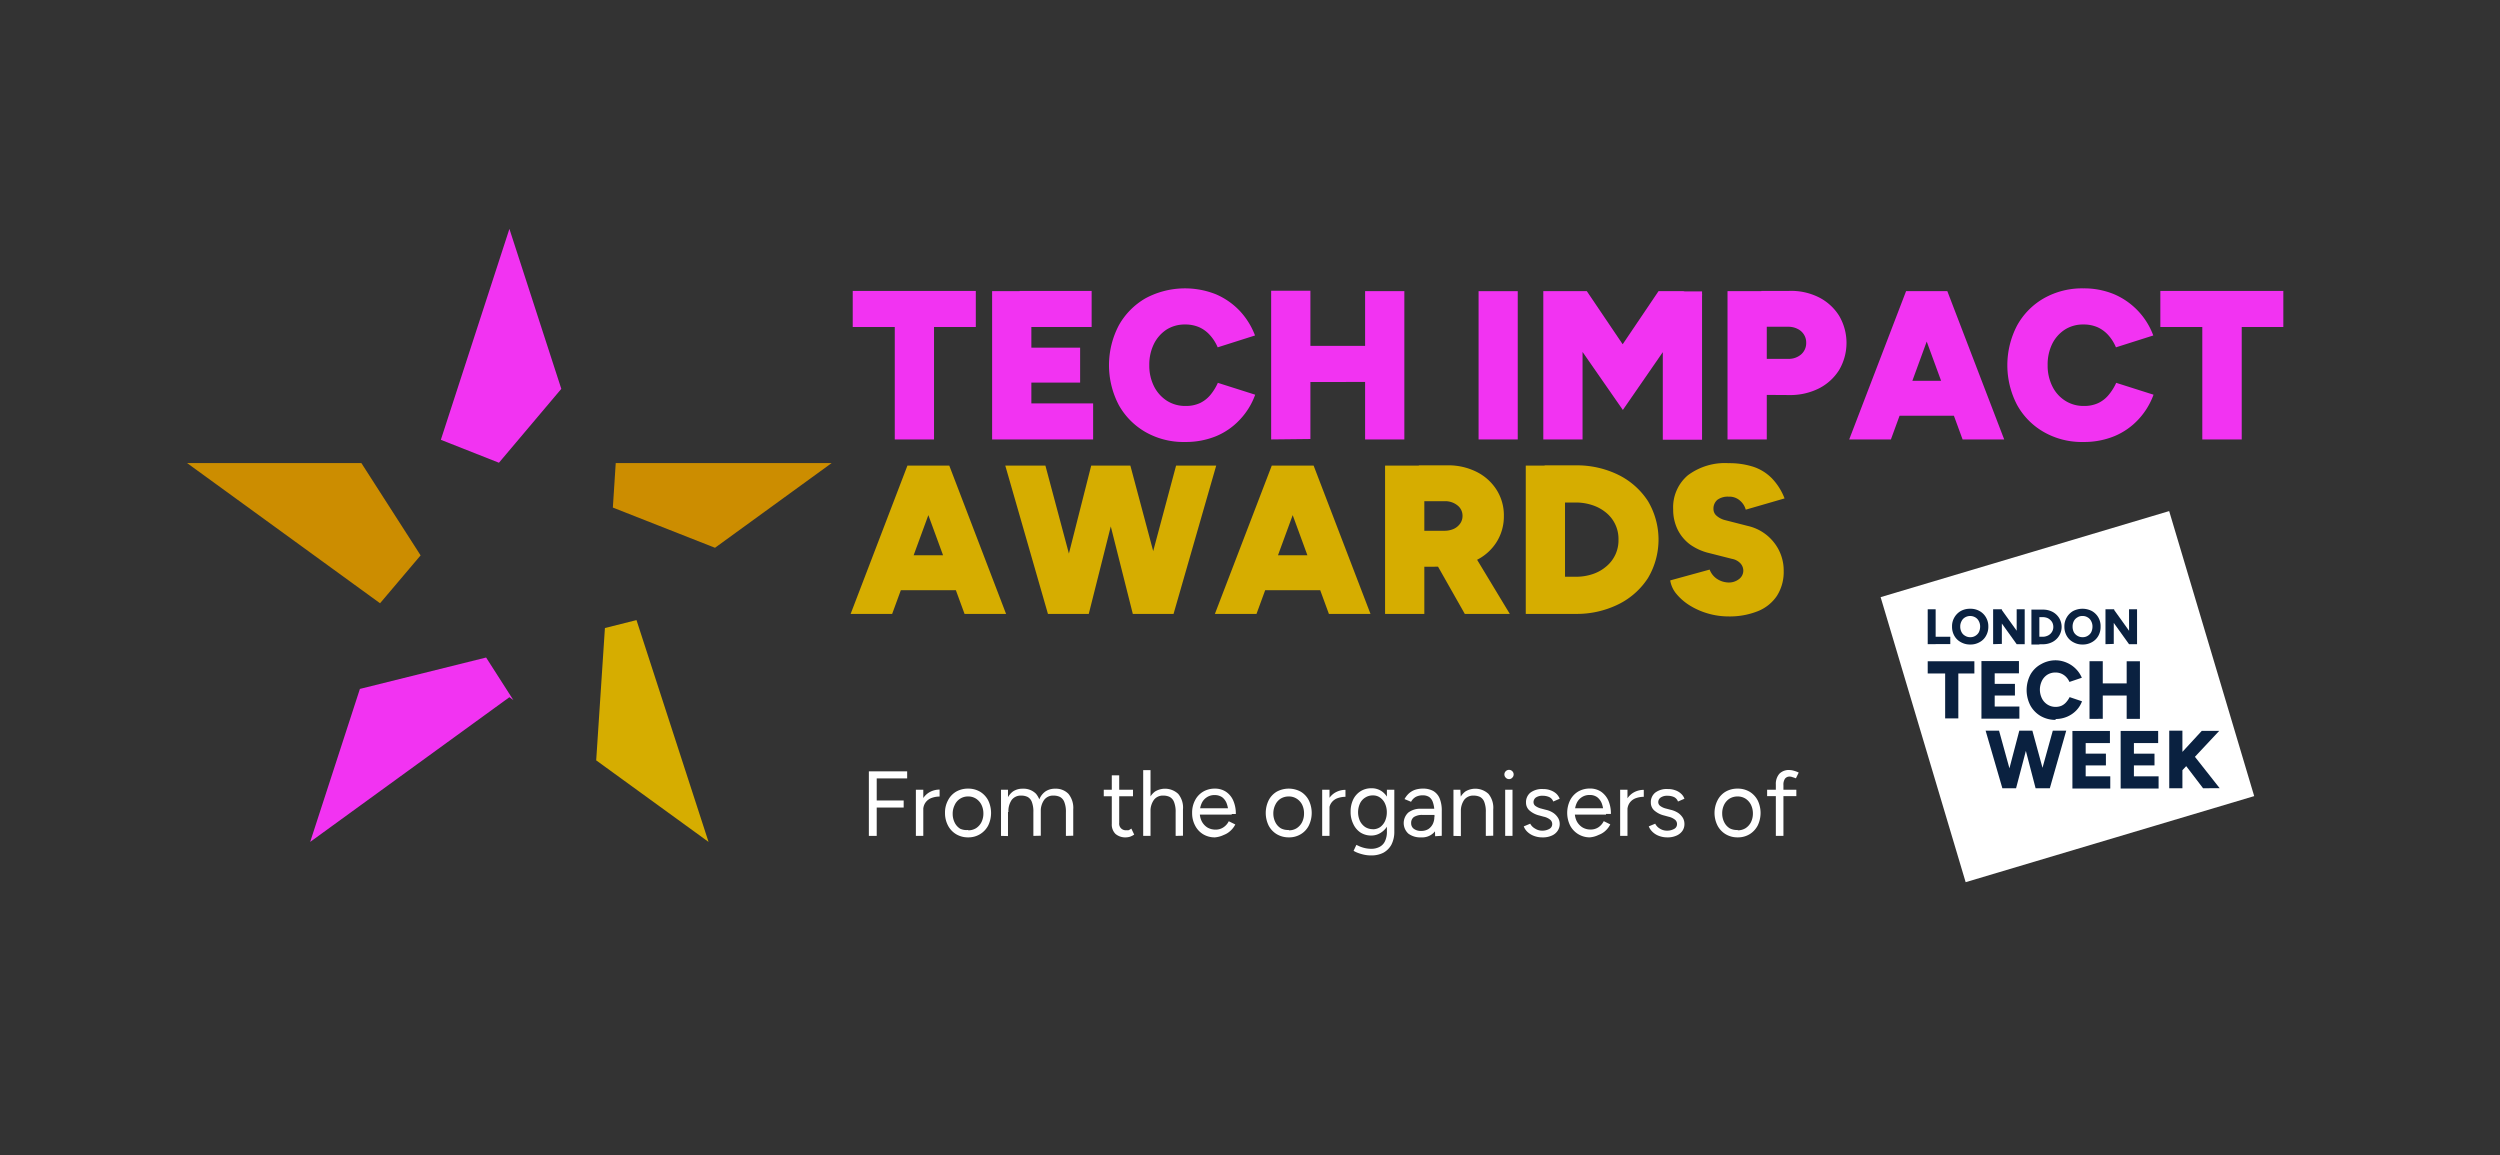 <svg id="Layer_1" data-name="Layer 1" xmlns="http://www.w3.org/2000/svg" viewBox="0 0 286.61 132.47"><rect x="0" y="0" width="286.61" height="132.47" fill="#333333" stroke="none"/><defs><style>.cls-1{fill:#fff;}.cls-2{fill:#f233f2;}.cls-3{fill:#d6ad00;}.cls-4{fill:#cc8d00;}.cls-5{fill:#0a2140;}</style></defs><title>TIA-LOGO-LTMARQUE-REV</title><path class="cls-1" d="M99.61,95.83v-7.4h.9v7.4Zm.82-6.59v-.81H104v.81Zm0,3.34v-.81h3.17v.81Z"/><path class="cls-1" d="M105,95.83V90.54h.85v5.29Zm.47-2.86a2.64,2.64,0,0,1,.33-1.4,2.12,2.12,0,0,1,.84-.79,2.39,2.39,0,0,1,1.08-.26v.8a2.64,2.64,0,0,0-.89.15,1.48,1.48,0,0,0-.7.5,1.45,1.45,0,0,0-.28,1Z"/><path class="cls-1" d="M111,96a2.63,2.63,0,0,1-1.38-.36,2.51,2.51,0,0,1-.94-1,3.06,3.06,0,0,1-.34-1.44,2.92,2.92,0,0,1,.34-1.44,2.44,2.44,0,0,1,.93-1,2.71,2.71,0,0,1,1.37-.35,2.66,2.66,0,0,1,1.37.35,2.53,2.53,0,0,1,.94,1,3.31,3.31,0,0,1,0,2.88A2.54,2.54,0,0,1,111,96Zm0-.81a1.66,1.66,0,0,0,.91-.25,1.78,1.78,0,0,0,.61-.69,2.22,2.22,0,0,0,.22-1,2.26,2.26,0,0,0-.23-1,1.8,1.8,0,0,0-.62-.69,1.64,1.64,0,0,0-.91-.25,1.65,1.65,0,0,0-1.54,1,2.19,2.19,0,0,0-.22,1,2.22,2.22,0,0,0,.23,1,1.71,1.71,0,0,0,.63.7A1.73,1.73,0,0,0,111,95.15Z"/><path class="cls-1" d="M114.76,95.83V90.54h.8l0,1v4.31Zm3.71-2.71a3.06,3.06,0,0,0-.18-1.19,1.08,1.08,0,0,0-.49-.57,1.66,1.66,0,0,0-.72-.15,1.3,1.3,0,0,0-1.09.49,2.25,2.25,0,0,0-.38,1.39h-.41a4,4,0,0,1,.24-1.44,2.06,2.06,0,0,1,.7-.92,1.94,1.94,0,0,1,1.12-.31,2,2,0,0,1,1.52.59,2.49,2.49,0,0,1,.54,1.8Zm0,2.71V93.12l.85-.31v3Zm3.73-2.71a3,3,0,0,0-.19-1.19,1.1,1.1,0,0,0-.5-.57,1.66,1.66,0,0,0-.72-.15,1.27,1.27,0,0,0-1.08.49,2.19,2.19,0,0,0-.39,1.39h-.41a4,4,0,0,1,.24-1.44,2,2,0,0,1,.71-.92,1.94,1.94,0,0,1,1.12-.31,2,2,0,0,1,1.51.59,2.54,2.54,0,0,1,.55,1.8Zm0,2.71V93.12l.84-.31v3Z"/><path class="cls-1" d="M126.54,91.29v-.75h3.35v.75ZM129.08,96a1.72,1.72,0,0,1-1.2-.4,1.51,1.51,0,0,1-.42-1.14V88.89h.85v5.45a.75.75,0,0,0,.82.84,1,1,0,0,0,.25,0,1.31,1.31,0,0,0,.32-.19l.33.69a2.11,2.11,0,0,1-.5.25A1.76,1.76,0,0,1,129.08,96Z"/><path class="cls-1" d="M131.06,95.83V88.29h.84v7.54Zm3.72-2.71a3,3,0,0,0-.19-1.19,1.1,1.1,0,0,0-.5-.57,1.66,1.66,0,0,0-.72-.15,1.28,1.28,0,0,0-1.08.49,2.19,2.19,0,0,0-.39,1.39h-.41a4,4,0,0,1,.24-1.44,2,2,0,0,1,.71-.92,2.21,2.21,0,0,1,2.63.28,2.45,2.45,0,0,1,.55,1.8Zm0,2.71V93.12l.84-.31v3Z"/><path class="cls-1" d="M139.29,96a2.56,2.56,0,0,1-1.36-.36,2.46,2.46,0,0,1-.92-1,3,3,0,0,1-.34-1.44,3,3,0,0,1,.33-1.44,2.44,2.44,0,0,1,.93-1,2.6,2.6,0,0,1,1.34-.35,2.26,2.26,0,0,1,1.28.36,2.34,2.34,0,0,1,.83,1,3.7,3.7,0,0,1,.3,1.55h-.85a3.29,3.29,0,0,0-.18-1.16,1.59,1.59,0,0,0-.52-.75,1.47,1.47,0,0,0-.87-.26,1.56,1.56,0,0,0-.9.25,1.59,1.59,0,0,0-.6.7,2.52,2.52,0,0,0-.21,1.07,2.13,2.13,0,0,0,.23,1,1.82,1.82,0,0,0,.63.69,1.79,1.79,0,0,0,.92.25,1.56,1.56,0,0,0,.94-.27,1.74,1.74,0,0,0,.6-.69l.75.37a2.46,2.46,0,0,1-.55.72,2.27,2.27,0,0,1-.77.48A2.93,2.93,0,0,1,139.29,96Zm-2-2.61v-.73h3.92v.73Z"/><path class="cls-1" d="M147.76,96a2.68,2.68,0,0,1-1.38-.36,2.51,2.51,0,0,1-.94-1,3.31,3.31,0,0,1,0-2.88,2.44,2.44,0,0,1,.93-1,2.88,2.88,0,0,1,2.75,0,2.44,2.44,0,0,1,.93,1,3.31,3.31,0,0,1,0,2.88,2.41,2.41,0,0,1-.93,1A2.56,2.56,0,0,1,147.76,96Zm0-.81a1.61,1.61,0,0,0,.91-.25,1.78,1.78,0,0,0,.61-.69,2.22,2.22,0,0,0,.22-1,2.26,2.26,0,0,0-.22-1,1.75,1.75,0,0,0-.63-.69,1.64,1.64,0,0,0-.91-.25,1.76,1.76,0,0,0-.92.25,1.67,1.67,0,0,0-.61.7,2.19,2.19,0,0,0-.23,1,2.22,2.22,0,0,0,.23,1,1.71,1.71,0,0,0,.63.7A1.75,1.75,0,0,0,147.76,95.15Z"/><path class="cls-1" d="M151.58,95.83V90.54h.84v5.29ZM152,93a2.64,2.64,0,0,1,.33-1.4,2.12,2.12,0,0,1,.84-.79,2.39,2.39,0,0,1,1.08-.26v.8a2.68,2.68,0,0,0-.89.15,1.48,1.48,0,0,0-.7.5,1.45,1.45,0,0,0-.28,1Z"/><path class="cls-1" d="M157.23,95.79a2.28,2.28,0,0,1-1.25-.34,2.36,2.36,0,0,1-.84-1,3.06,3.06,0,0,1-.3-1.39,3.18,3.18,0,0,1,.3-1.41,2.33,2.33,0,0,1,.84-.94,2.28,2.28,0,0,1,1.25-.34,2,2,0,0,1,1.17.34,2.18,2.18,0,0,1,.77.94,3.32,3.32,0,0,1,.28,1.41,3.24,3.24,0,0,1-.28,1.4,2.24,2.24,0,0,1-.77.94A2,2,0,0,1,157.23,95.79Zm0,2.28a3.82,3.82,0,0,1-.92-.1,5.06,5.06,0,0,1-.71-.22,2.68,2.68,0,0,1-.42-.21l.32-.68.39.18a3.54,3.54,0,0,0,.6.19,3.4,3.4,0,0,0,.73.08,2,2,0,0,0,.92-.21,1.4,1.4,0,0,0,.63-.64,2.47,2.47,0,0,0,.23-1.13V90.54h.85v4.78a3.21,3.21,0,0,1-.34,1.53,2.35,2.35,0,0,1-.93.92A3,3,0,0,1,157.26,98.07Zm.17-3a1.48,1.48,0,0,0,.83-.25,1.78,1.78,0,0,0,.56-.7,2.47,2.47,0,0,0,.2-1,2.33,2.33,0,0,0-.21-1,1.65,1.65,0,0,0-.56-.68,1.36,1.36,0,0,0-.83-.25,1.56,1.56,0,0,0-.88.25,1.59,1.59,0,0,0-.6.68,2.43,2.43,0,0,0,0,2,1.81,1.81,0,0,0,.61.7A1.64,1.64,0,0,0,157.43,95.06Z"/><path class="cls-1" d="M162.92,96a2.27,2.27,0,0,1-1.46-.43,1.64,1.64,0,0,1,0-2.42,2.28,2.28,0,0,1,1.49-.43h1.86v.71h-1.67a1.77,1.77,0,0,0-1.05.24.83.83,0,0,0-.31.7.77.77,0,0,0,.31.65,1.34,1.34,0,0,0,.85.24,1.53,1.53,0,0,0,.81-.21,1.5,1.5,0,0,0,.51-.58,1.84,1.84,0,0,0,.18-.83H165a2.58,2.58,0,0,1-.53,1.72A1.88,1.88,0,0,1,162.92,96Zm1.61-.13L164.44,93a3.23,3.23,0,0,0-.16-1,1.23,1.23,0,0,0-.42-.62,1.32,1.32,0,0,0-.76-.2,1.67,1.67,0,0,0-.79.18,1.39,1.39,0,0,0-.54.56l-.75-.31a2.59,2.59,0,0,1,.49-.64,2.14,2.14,0,0,1,.7-.42,2.83,2.83,0,0,1,.9-.14,2.39,2.39,0,0,1,1.22.28,1.78,1.78,0,0,1,.72.85,3.66,3.66,0,0,1,.24,1.42v2.86Z"/><path class="cls-1" d="M166.63,95.83V90.54h.79l.06,1v4.31Zm3.71-2.71a3.06,3.06,0,0,0-.18-1.19,1.08,1.08,0,0,0-.49-.57,1.72,1.72,0,0,0-.72-.15,1.3,1.3,0,0,0-1.09.49,2.25,2.25,0,0,0-.38,1.39h-.41a4,4,0,0,1,.24-1.44,2.06,2.06,0,0,1,.7-.92,2.21,2.21,0,0,1,2.63.28,2.49,2.49,0,0,1,.55,1.8Zm0,2.71V93.12l.85-.31v3Z"/><path class="cls-1" d="M173,89.32a.49.49,0,0,1-.37-.16.5.5,0,0,1-.16-.37.51.51,0,0,1,.16-.38.51.51,0,0,1,.37-.15.5.5,0,0,1,.37.15.51.51,0,0,1,.16.38.5.5,0,0,1-.16.37A.47.47,0,0,1,173,89.32Zm-.44,6.51,0-5.29h.84l0,5.29Z"/><path class="cls-1" d="M176.83,96a2.64,2.64,0,0,1-1-.18,2.17,2.17,0,0,1-.73-.46,1.64,1.64,0,0,1-.41-.62l.74-.31A1.35,1.35,0,0,0,176,95a1.46,1.46,0,0,0,.79.23,1.62,1.62,0,0,0,.83-.2.6.6,0,0,0,.33-.54.63.63,0,0,0-.25-.53,1.73,1.73,0,0,0-.72-.33l-.51-.14a2.63,2.63,0,0,1-1.12-.57,1.18,1.18,0,0,1-.4-.88,1.41,1.41,0,0,1,.49-1.16,2.22,2.22,0,0,1,1.47-.42,2.28,2.28,0,0,1,.84.14,2,2,0,0,1,.66.38,1.59,1.59,0,0,1,.4.59l-.74.32a.89.89,0,0,0-.46-.51,1.79,1.79,0,0,0-.77-.15,1.29,1.29,0,0,0-.76.2.66.66,0,0,0-.27.57.53.53,0,0,0,.22.4,1.91,1.91,0,0,0,.67.3l.53.14a2.48,2.48,0,0,1,.87.37,1.89,1.89,0,0,1,.53.57,1.32,1.32,0,0,1,.18.67,1.37,1.37,0,0,1-.26.83,1.52,1.52,0,0,1-.68.53A2.41,2.41,0,0,1,176.83,96Z"/><path class="cls-1" d="M182.25,96A2.54,2.54,0,0,1,180,94.63a3.31,3.31,0,0,1,0-2.88,2.48,2.48,0,0,1,.92-1,2.64,2.64,0,0,1,1.35-.35,2.26,2.26,0,0,1,1.28.36,2.48,2.48,0,0,1,.83,1,3.7,3.7,0,0,1,.3,1.55h-.85a3.29,3.29,0,0,0-.18-1.16,1.68,1.68,0,0,0-.53-.75,1.43,1.43,0,0,0-.87-.26,1.59,1.59,0,0,0-1.5.95,2.52,2.52,0,0,0-.21,1.07,2.25,2.25,0,0,0,.23,1,1.85,1.85,0,0,0,.64.69,1.76,1.76,0,0,0,.92.25,1.58,1.58,0,0,0,.94-.27,1.8,1.8,0,0,0,.59-.69l.75.37a2.43,2.43,0,0,1-.54.72,2.22,2.22,0,0,1-.78.48A2.83,2.83,0,0,1,182.25,96Zm-2.05-2.61v-.73h3.92v.73Z"/><path class="cls-1" d="M185.74,95.83V90.54h.84v5.29ZM186.2,93a2.64,2.64,0,0,1,.33-1.4,2.12,2.12,0,0,1,.84-.79,2.39,2.39,0,0,1,1.08-.26v.8a2.68,2.68,0,0,0-.89.15,1.48,1.48,0,0,0-.7.5,1.45,1.45,0,0,0-.28,1Z"/><path class="cls-1" d="M191.16,96a2.66,2.66,0,0,1-1-.18,2.12,2.12,0,0,1-.72-.46,1.8,1.8,0,0,1-.42-.62l.74-.31a1.35,1.35,0,0,0,.54.57,1.49,1.49,0,0,0,.8.23,1.64,1.64,0,0,0,.83-.2.6.6,0,0,0,.33-.54.63.63,0,0,0-.25-.53,1.86,1.86,0,0,0-.72-.33l-.51-.14a2.63,2.63,0,0,1-1.12-.57,1.18,1.18,0,0,1-.4-.88,1.41,1.41,0,0,1,.49-1.16,2.17,2.17,0,0,1,1.46-.42,2.33,2.33,0,0,1,.85.14,1.83,1.83,0,0,1,.65.38,1.38,1.38,0,0,1,.4.59l-.74.32a.91.91,0,0,0-.45-.51,1.79,1.79,0,0,0-.77-.15,1.27,1.27,0,0,0-.76.2.64.64,0,0,0-.28.57.55.55,0,0,0,.23.4,1.83,1.83,0,0,0,.67.3l.53.14a2.66,2.66,0,0,1,.87.37,1.89,1.89,0,0,1,.53.57,1.42,1.42,0,0,1,.17.67,1.36,1.36,0,0,1-.25.83,1.6,1.6,0,0,1-.69.53A2.4,2.4,0,0,1,191.16,96Z"/><path class="cls-1" d="M199.22,96a2.63,2.63,0,0,1-1.38-.36,2.51,2.51,0,0,1-.94-1,3.22,3.22,0,0,1,0-2.88,2.44,2.44,0,0,1,.93-1,2.7,2.7,0,0,1,1.36-.35,2.67,2.67,0,0,1,1.38.35,2.53,2.53,0,0,1,.94,1,3.31,3.31,0,0,1,0,2.88,2.55,2.55,0,0,1-.93,1A2.58,2.58,0,0,1,199.22,96Zm0-.81a1.66,1.66,0,0,0,.91-.25,1.78,1.78,0,0,0,.61-.69,2.22,2.22,0,0,0,.22-1,2.26,2.26,0,0,0-.23-1,1.8,1.8,0,0,0-.62-.69,1.67,1.67,0,0,0-.92-.25,1.72,1.72,0,0,0-.91.25,1.76,1.76,0,0,0-.62.7,2.19,2.19,0,0,0-.22,1,2.22,2.22,0,0,0,.23,1,1.71,1.71,0,0,0,.63.7A1.73,1.73,0,0,0,199.22,95.15Z"/><path class="cls-1" d="M202.59,91.27v-.73h3.35v.73Zm1,4.56V89.94A1.76,1.76,0,0,1,204,88.7a1.52,1.52,0,0,1,1.18-.42,1.78,1.78,0,0,1,.47.08,3,3,0,0,1,.56.21l-.32.66a4,4,0,0,0-.41-.14.88.88,0,0,0-.28-.06.66.66,0,0,0-.56.24,1.22,1.22,0,0,0-.18.74v5.82Z"/><path class="cls-2" d="M97.76,37.49V33.35h14.11v4.14Zm4.82,12.89V34.76h4.5V50.38Z"/><path class="cls-2" d="M113.74,50.38v-17h4.5v17Zm3.16-12.89V33.35h8.25v4.14Zm0,6.37v-4h6.93v4Zm0,6.52V46.25h8.42v4.13Z"/><path class="cls-2" d="M135.85,50.67a8.78,8.78,0,0,1-4.51-1.13,8.14,8.14,0,0,1-3.08-3.11,9.84,9.84,0,0,1,0-9.12,8.17,8.17,0,0,1,3.08-3.12,9.58,9.58,0,0,1,8.06-.45,8.23,8.23,0,0,1,2.73,1.9,8.53,8.53,0,0,1,1.75,2.82l-4.28,1.36a4.92,4.92,0,0,0-.88-1.39,3.62,3.62,0,0,0-1.25-.92,4,4,0,0,0-1.62-.31,3.91,3.91,0,0,0-2.12.59,4.18,4.18,0,0,0-1.44,1.64,5.38,5.38,0,0,0-.53,2.44,5.29,5.29,0,0,0,.54,2.42,4.21,4.21,0,0,0,1.47,1.65,3.89,3.89,0,0,0,2.15.6,3.82,3.82,0,0,0,1.65-.33,3.56,3.56,0,0,0,1.19-.93,6,6,0,0,0,.86-1.39l4.28,1.36a8.15,8.15,0,0,1-1.73,2.83A7.82,7.82,0,0,1,139.43,50,9.17,9.17,0,0,1,135.85,50.67Z"/><path class="cls-2" d="M145.73,50.38V33.33l4.5,0v17Zm3.08-6.59V39.65h10.32v4.14Zm7.69,6.59v-17H161v17Z"/><path class="cls-2" d="M169.51,50.38v-17H174v17Z"/><path class="cls-2" d="M176.93,50.38v-17h4.5v17ZM186.05,47l-9.12-13.13,2.22-.49h2.77l6.42,9.51Zm0,0-2.33-4.11,6.42-9.51H193l2.17.42Zm4.58,3.41v-17h4.5v17Z"/><path class="cls-2" d="M198.05,50.38v-17h4.5v17Zm3.86-5.11V41.14H205a2.16,2.16,0,0,0,1.49-.51,1.72,1.72,0,0,0,.58-1.34,1.7,1.7,0,0,0-.27-.95,1.75,1.75,0,0,0-.73-.64,2.31,2.31,0,0,0-1.07-.24h-3.07V33.35l3.19,0a7.1,7.1,0,0,1,3.41.74,5.87,5.87,0,0,1,2.32,2.12,6.14,6.14,0,0,1,0,6.2,5.87,5.87,0,0,1-2.32,2.12,7.35,7.35,0,0,1-3.41.76Z"/><path class="cls-2" d="M212,50.38l6.52-17H223l-6.22,17ZM215,47.66v-4H226.8v4Zm10,2.72-6.23-17h4.48l6.52,17Z"/><path class="cls-2" d="M238.84,50.67a8.76,8.76,0,0,1-4.51-1.13,8.07,8.07,0,0,1-3.08-3.11,9.84,9.84,0,0,1,0-9.12,8.1,8.1,0,0,1,3.08-3.12,8.86,8.86,0,0,1,4.51-1.13,9,9,0,0,1,3.55.68,8.24,8.24,0,0,1,4.47,4.72l-4.28,1.36a4.89,4.89,0,0,0-.87-1.39,3.72,3.72,0,0,0-1.25-.92,4,4,0,0,0-1.62-.31,3.88,3.88,0,0,0-2.12.59,4.12,4.12,0,0,0-1.45,1.64,5.38,5.38,0,0,0-.52,2.44,5.29,5.29,0,0,0,.54,2.42,4.06,4.06,0,0,0,1.47,1.65,3.89,3.89,0,0,0,2.15.6,3.78,3.78,0,0,0,1.64-.33,3.47,3.47,0,0,0,1.19-.93,6,6,0,0,0,.87-1.39l4.28,1.36a8.3,8.3,0,0,1-1.73,2.83A7.86,7.86,0,0,1,242.41,50,9.12,9.12,0,0,1,238.84,50.67Z"/><path class="cls-2" d="M247.67,37.49V33.35h14.1v4.14Zm4.81,12.89V34.76H257V50.38Z"/><path class="cls-3" d="M97.52,70.38l6.51-17h4.48l-6.23,17Zm3.06-2.72v-4h11.77v4Zm10,2.72-6.23-17h4.48l6.51,17Z"/><path class="cls-3" d="M120.14,70.38l-4.89-17h4.6l4.54,17Zm.65,0,4.31-17h4l-4.28,17Zm9.08,0-4.28-17h4l4.54,17Zm.41,0,4.55-17h4.6l-4.89,17Z"/><path class="cls-3" d="M139.28,70.38l6.52-17h4.48l-6.23,17Zm3.07-2.72v-4h11.77v4Zm10,2.72-6.23-17h4.48l6.52,17Z"/><path class="cls-3" d="M158.79,70.38v-17h4.5v17Zm3.87-5.4V60.85h2.94a2.59,2.59,0,0,0,1.07-.22,1.83,1.83,0,0,0,.73-.61,1.5,1.5,0,0,0,.27-.88,1.49,1.49,0,0,0-.58-1.2,2.24,2.24,0,0,0-1.49-.48h-2.94V53.35l3.18,0a7.22,7.22,0,0,1,3.41.73,5.76,5.76,0,0,1,2.32,2.07,5.45,5.45,0,0,1,.84,3,5.52,5.52,0,0,1-.84,3,5.69,5.69,0,0,1-2.32,2.07,7.6,7.6,0,0,1-3.41.74Zm5.27,5.4-3.79-6.69,3.38-2.53,5.57,9.22Z"/><path class="cls-3" d="M174.92,70.38v-17h4.5v17Zm2.16-12.77V53.35h3.53v4.26Zm0,12.77V66.12h3.53v4.26Zm3.53,0V66.12a5.94,5.94,0,0,0,2-.31,4.61,4.61,0,0,0,1.55-.88,3.87,3.87,0,0,0,1.39-3.06,3.87,3.87,0,0,0-1.39-3.07,4.77,4.77,0,0,0-1.55-.87,5.94,5.94,0,0,0-2-.32V53.35a10.8,10.8,0,0,1,4.95,1.1,8.54,8.54,0,0,1,3.37,3,8.64,8.64,0,0,1,0,8.82,8.51,8.51,0,0,1-3.37,3A10.8,10.8,0,0,1,180.61,70.38Z"/><path class="cls-3" d="M198.17,70.67a8.43,8.43,0,0,1-2.34-.33,8.3,8.3,0,0,1-2.08-.91,6.29,6.29,0,0,1-1.54-1.32,3.17,3.17,0,0,1-.73-1.57L196,65.3a2.22,2.22,0,0,0,.75,1,2.49,2.49,0,0,0,1.39.48,1.88,1.88,0,0,0,1.2-.37,1.21,1.21,0,0,0,.52-1,1.24,1.24,0,0,0-.3-.79,1.73,1.73,0,0,0-1-.55L196,63.42a6.31,6.31,0,0,1-2.25-1,4.77,4.77,0,0,1-1.43-1.73,5.17,5.17,0,0,1-.5-2.29,4.81,4.81,0,0,1,1.67-3.9,7.08,7.08,0,0,1,4.68-1.4,9,9,0,0,1,2.83.41,5.34,5.34,0,0,1,2.12,1.31,6.9,6.9,0,0,1,1.47,2.32l-4.45,1.29a2.07,2.07,0,0,0-.62-1,1.82,1.82,0,0,0-1.35-.49,2,2,0,0,0-1.28.36,1.31,1.31,0,0,0-.45,1.07,1,1,0,0,0,.37.77,2.35,2.35,0,0,0,1,.5l2.58.66a5.29,5.29,0,0,1,3,1.91,5.16,5.16,0,0,1,1.1,3.24,5.1,5.1,0,0,1-.77,2.85,4.75,4.75,0,0,1-2.2,1.77A8.69,8.69,0,0,1,198.17,70.67Z"/><polygon class="cls-4" points="41.43 53.09 21.45 53.09 43.57 69.16 48.22 63.67 41.43 53.09"/><polygon class="cls-2" points="64.35 44.58 58.4 26.24 50.54 50.42 57.2 53.05 64.35 44.58"/><polygon class="cls-2" points="41.26 78.98 35.56 96.52 58.4 79.93 58.86 80.27 55.73 75.38 41.26 78.98"/><polygon class="cls-4" points="81.97 62.8 95.34 53.09 70.59 53.09 70.26 58.19 81.97 62.8"/><polygon class="cls-3" points="68.35 87.17 81.23 96.52 72.97 71.09 69.35 72 68.35 87.17"/><rect class="cls-1" x="219.76" y="62.8" width="34.52" height="34.1" transform="translate(-12.94 71.1) rotate(-16.61)"/><path class="cls-5" d="M221.53,73h2.06v.84h-2.06ZM221,69.85h.91v4H221Z"/><path class="cls-5" d="M225.88,73.05a1.07,1.07,0,0,0,.59-.16,1.08,1.08,0,0,0,.4-.42,1.46,1.46,0,0,0,.14-.63,1.28,1.28,0,0,0-.15-.63,1,1,0,0,0-.4-.43,1.17,1.17,0,0,0-1.18,0,1,1,0,0,0-.4.43,1.26,1.26,0,0,0-.15.62,1.34,1.34,0,0,0,.15.64,1,1,0,0,0,.41.42,1.07,1.07,0,0,0,.59.16m0,.84a2.11,2.11,0,0,1-1.08-.27,1.83,1.83,0,0,1-.74-.72,2.06,2.06,0,0,1-.27-1.06,2,2,0,0,1,.27-1.06,2,2,0,0,1,.73-.73,2.16,2.16,0,0,1,1.08-.26,2.1,2.1,0,0,1,1.07.26,1.92,1.92,0,0,1,.74.73,2,2,0,0,1,.27,1.06,2.06,2.06,0,0,1-.27,1.06,1.81,1.81,0,0,1-.73.72,2.07,2.07,0,0,1-1.07.27"/><path class="cls-5" d="M231.2,69.85h.92v4h-.92Zm0,4-2.49-3.47.75-.5,2.47,3.45Zm-2.7,0v-4h1l0,.83v3.14Z"/><path class="cls-5" d="M234.19,73.82V73a1.28,1.28,0,0,0,.48-.09,1.11,1.11,0,0,0,.64-.59,1.06,1.06,0,0,0,.09-.45,1.13,1.13,0,0,0-.09-.45,1,1,0,0,0-.26-.35,1.07,1.07,0,0,0-.38-.24,1.51,1.51,0,0,0-.48-.08v-.86a2.33,2.33,0,0,1,1.11.25,2,2,0,0,1,.76.7,1.95,1.95,0,0,1-.76,2.76,2.33,2.33,0,0,1-1.11.26m-.83-.86h.83v.86h-.83Zm0-3.11h.83v.86h-.83Zm-.47,0h.91v4h-.91Z"/><path class="cls-5" d="M238.76,73.05a1.07,1.07,0,0,0,.59-.16,1.08,1.08,0,0,0,.4-.42,1.46,1.46,0,0,0,.14-.63,1.28,1.28,0,0,0-.15-.63,1,1,0,0,0-.4-.43,1.07,1.07,0,0,0-.59-.16,1,1,0,0,0-.59.16,1.06,1.06,0,0,0-.41.43,1.38,1.38,0,0,0-.14.62,1.47,1.47,0,0,0,.14.64,1.1,1.1,0,0,0,.41.42,1.12,1.12,0,0,0,.6.16m0,.84a2.11,2.11,0,0,1-1.08-.27,1.83,1.83,0,0,1-.74-.72,2.06,2.06,0,0,1-.27-1.06,2,2,0,0,1,.27-1.06,2,2,0,0,1,.73-.73,2.35,2.35,0,0,1,2.15,0,2,2,0,0,1,.74.73,2,2,0,0,1,.26,1.06,2.06,2.06,0,0,1-.26,1.06,1.87,1.87,0,0,1-.73.72,2.1,2.1,0,0,1-1.07.27"/><path class="cls-5" d="M244.08,69.85H245v4h-.91Zm0,4-2.49-3.47.75-.5,2.47,3.45Zm-2.7,0v-4h1l-.05.83v3.14Z"/><path class="cls-5" d="M223,76.36h1.51v6H223ZM221,75.81h5.35v1.4H221Z"/><path class="cls-5" d="M228.27,81h3.24v1.39h-3.24Zm0-2.6H231v1.34h-2.74Zm0-2.61h3.19v1.4h-3.19Zm-1.11,0h1.52v6.6h-1.52Z"/><path class="cls-5" d="M235.68,82.53a3.37,3.37,0,0,1-1.73-.44,3.19,3.19,0,0,1-1.18-1.21,3.84,3.84,0,0,1,0-3.53A3.05,3.05,0,0,1,234,76.14a3.37,3.37,0,0,1,1.73-.44A3.32,3.32,0,0,1,237,76a3.23,3.23,0,0,1,1,.7,3.2,3.2,0,0,1,.67,1l-1.42.48a1.9,1.9,0,0,0-.38-.57,1.7,1.7,0,0,0-.55-.38,1.67,1.67,0,0,0-.67-.13,1.71,1.71,0,0,0-.93.25,1.74,1.74,0,0,0-.63.71,2.38,2.38,0,0,0-.23,1,2.32,2.32,0,0,0,.23,1,1.75,1.75,0,0,0,.65.72,1.71,1.71,0,0,0,.93.26,1.67,1.67,0,0,0,.69-.14,1.58,1.58,0,0,0,.52-.4,2.68,2.68,0,0,0,.39-.58l1.42.48a3,3,0,0,1-.67,1.06,3.19,3.19,0,0,1-1.05.71,3.34,3.34,0,0,1-1.32.26"/><path class="cls-5" d="M243.81,75.81h1.52v6.6h-1.52Zm-3.19,2.54h4v1.39h-4Zm-1.07,4.06V75.8h1.52v6.61Z"/><path class="cls-5" d="M233.51,90.37l1.83-6.6h1.54L235,90.37Zm-.14,0-1.72-6.6H233l1.8,6.6Zm-3.6,0,1.73-6.6h1.36l-1.73,6.6Zm-.21,0-1.92-6.6h1.54l1.82,6.6Z"/><path class="cls-5" d="M238.69,89h3.24v1.4h-3.24Zm0-2.6h2.74v1.35h-2.74Zm0-2.6h3.2v1.39h-3.2Zm-1.1,0h1.52v6.6h-1.52Z"/><path class="cls-5" d="M244.22,89h3.25v1.4h-3.25Zm0-2.6H247v1.35h-2.75Zm0-2.6h3.2v1.39h-3.2Zm-1.1,0h1.52v6.6h-1.52Z"/><path class="cls-5" d="M252.57,90.37,250,87l1.12-.89,3.35,4.25Zm-3-1.4-.08-2,2.93-3.18h2Zm-.88-5.2h1.51v6.6h-1.51Z"/></svg>